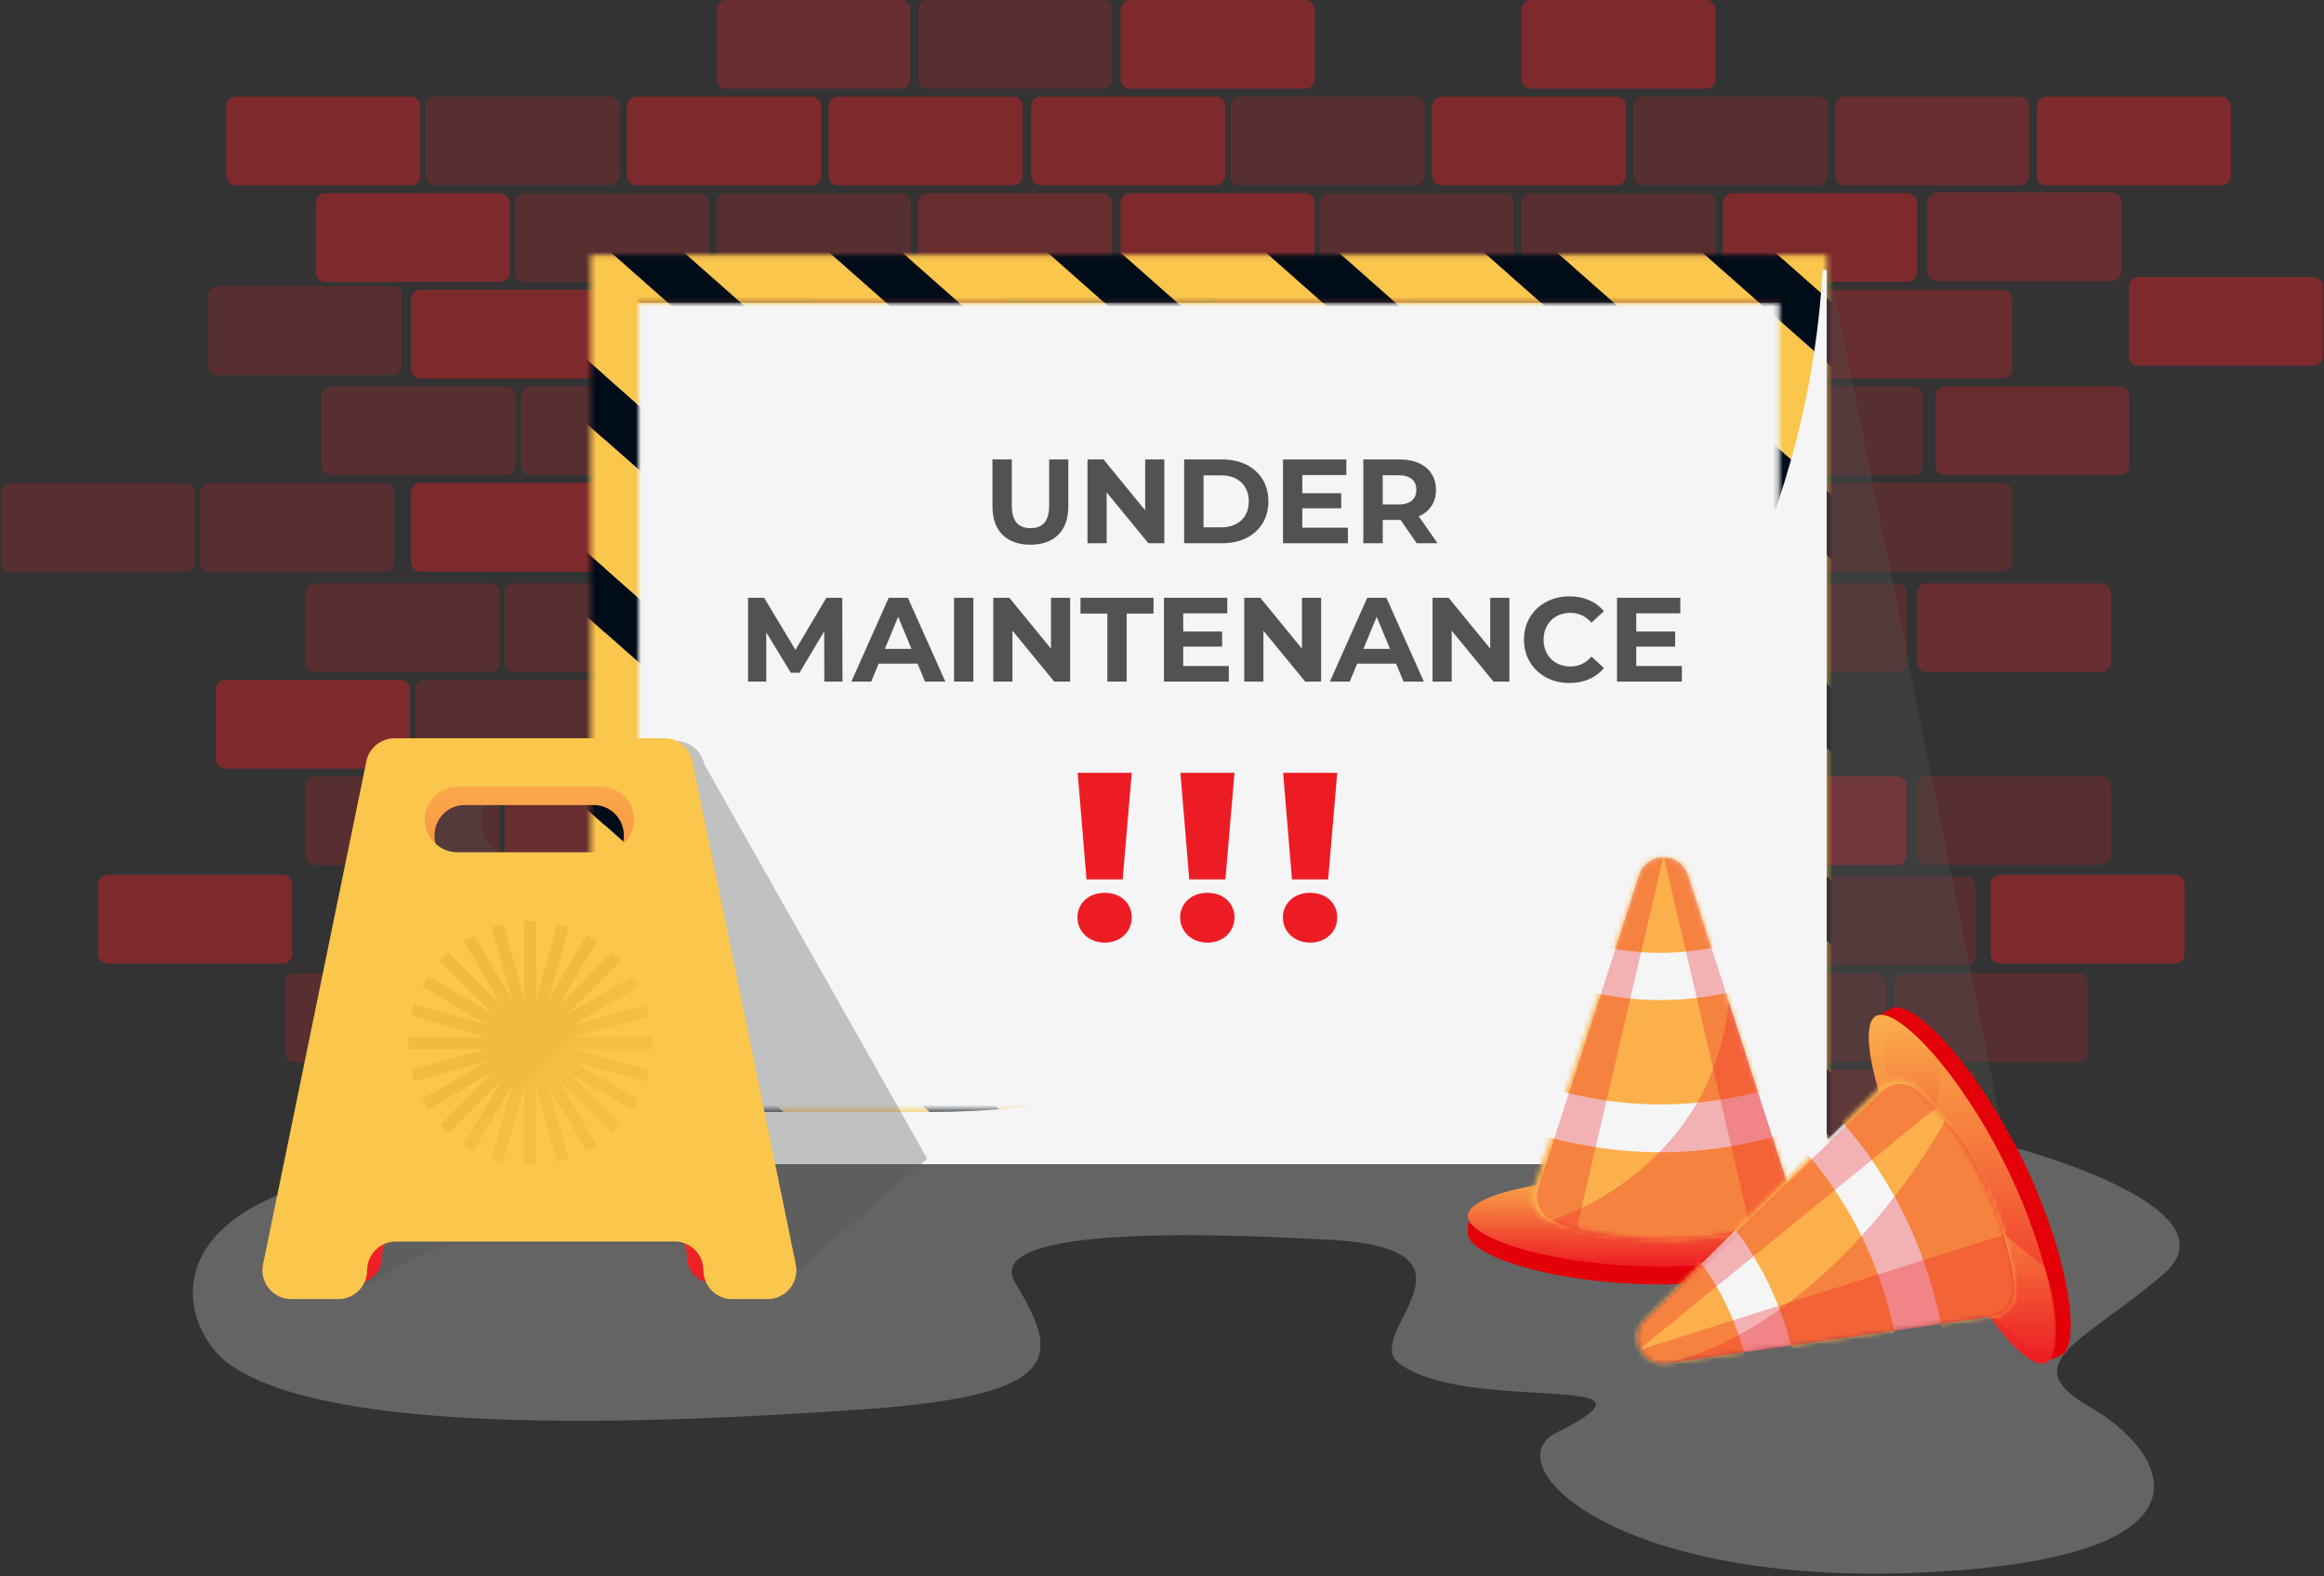 <svg width="466" height="316" viewBox="0 0 466 316" fill="none" xmlns="http://www.w3.org/2000/svg">
<rect x="0" y="0" width="466" height="316" fill="#333333" stroke="none"/>
<g opacity="0.4">
<path opacity="0.5" d="M37.165 96.871H2.175C1.092 96.871 0.215 97.749 0.215 98.831V112.711C0.215 113.794 1.092 114.671 2.175 114.671H37.165C38.247 114.671 39.125 113.794 39.125 112.711V98.831C39.125 97.749 38.247 96.871 37.165 96.871Z" fill="#ED1C24"/>
<path d="M82.325 19.359H47.335C46.252 19.359 45.375 20.237 45.375 21.319V35.199C45.375 36.282 46.252 37.159 47.335 37.159H82.325C83.407 37.159 84.285 36.282 84.285 35.199V21.319C84.285 20.237 83.407 19.359 82.325 19.359Z" fill="#ED1C24"/>
<path opacity="0.5" d="M122.265 19.359H87.275C86.192 19.359 85.315 20.237 85.315 21.319V35.199C85.315 36.282 86.192 37.159 87.275 37.159H122.265C123.347 37.159 124.225 36.282 124.225 35.199V21.319C124.225 20.237 123.347 19.359 122.265 19.359Z" fill="#ED1C24"/>
<path d="M162.695 19.359H127.705C126.623 19.359 125.745 20.237 125.745 21.319V35.199C125.745 36.282 126.623 37.159 127.705 37.159H162.695C163.777 37.159 164.655 36.282 164.655 35.199V21.319C164.655 20.237 163.777 19.359 162.695 19.359Z" fill="#ED1C24"/>
<path d="M203.115 19.359H168.125C167.043 19.359 166.165 20.237 166.165 21.319V35.199C166.165 36.282 167.043 37.159 168.125 37.159H203.115C204.197 37.159 205.075 36.282 205.075 35.199V21.319C205.075 20.237 204.197 19.359 203.115 19.359Z" fill="#ED1C24"/>
<path opacity="0.7" d="M180.625 0H145.635C144.553 0 143.675 0.878 143.675 1.96V15.84C143.675 16.922 144.553 17.8 145.635 17.8H180.625C181.707 17.8 182.585 16.922 182.585 15.84V1.96C182.585 0.878 181.707 0 180.625 0Z" fill="#ED1C24"/>
<path opacity="0.5" d="M221.045 0H186.055C184.973 0 184.095 0.878 184.095 1.96V15.84C184.095 16.922 184.973 17.8 186.055 17.8H221.045C222.127 17.8 223.005 16.922 223.005 15.84V1.96C223.005 0.878 222.127 0 221.045 0Z" fill="#ED1C24"/>
<path d="M100.255 38.719H65.265C64.183 38.719 63.305 39.596 63.305 40.679V54.559C63.305 55.641 64.183 56.519 65.265 56.519H100.255C101.337 56.519 102.215 55.641 102.215 54.559V40.679C102.215 39.596 101.337 38.719 100.255 38.719Z" fill="#ED1C24"/>
<path opacity="0.5" d="M140.205 38.719H105.215C104.133 38.719 103.255 39.596 103.255 40.679V54.559C103.255 55.641 104.133 56.519 105.215 56.519H140.205C141.287 56.519 142.165 55.641 142.165 54.559V40.679C142.165 39.596 141.287 38.719 140.205 38.719Z" fill="#ED1C24"/>
<path opacity="0.5" d="M180.625 38.719H145.635C144.553 38.719 143.675 39.596 143.675 40.679V54.559C143.675 55.641 144.553 56.519 145.635 56.519H180.625C181.707 56.519 182.585 55.641 182.585 54.559V40.679C182.585 39.596 181.707 38.719 180.625 38.719Z" fill="#ED1C24"/>
<path opacity="0.7" d="M221.045 38.719H186.055C184.973 38.719 184.095 39.596 184.095 40.679V54.559C184.095 55.641 184.973 56.519 186.055 56.519H221.045C222.127 56.519 223.005 55.641 223.005 54.559V40.679C223.005 39.596 222.127 38.719 221.045 38.719Z" fill="#ED1C24"/>
<path d="M243.715 19.359H208.725C207.642 19.359 206.765 20.237 206.765 21.319V35.199C206.765 36.282 207.642 37.159 208.725 37.159H243.715C244.797 37.159 245.675 36.282 245.675 35.199V21.319C245.675 20.237 244.797 19.359 243.715 19.359Z" fill="#ED1C24"/>
<path opacity="0.5" d="M283.665 19.359H248.675C247.593 19.359 246.715 20.237 246.715 21.319V35.199C246.715 36.282 247.593 37.159 248.675 37.159H283.665C284.747 37.159 285.625 36.282 285.625 35.199V21.319C285.625 20.237 284.747 19.359 283.665 19.359Z" fill="#ED1C24"/>
<path d="M324.095 19.359H289.105C288.023 19.359 287.145 20.237 287.145 21.319V35.199C287.145 36.282 288.023 37.159 289.105 37.159H324.095C325.177 37.159 326.055 36.282 326.055 35.199V21.319C326.055 20.237 325.177 19.359 324.095 19.359Z" fill="#ED1C24"/>
<path opacity="0.5" d="M364.515 19.359H329.525C328.443 19.359 327.565 20.237 327.565 21.319V35.199C327.565 36.282 328.443 37.159 329.525 37.159H364.515C365.597 37.159 366.475 36.282 366.475 35.199V21.319C366.475 20.237 365.597 19.359 364.515 19.359Z" fill="#ED1C24"/>
<path d="M261.655 0H226.665C225.582 0 224.705 0.878 224.705 1.96V15.84C224.705 16.922 225.582 17.8 226.665 17.8H261.655C262.737 17.8 263.615 16.922 263.615 15.84V1.96C263.615 0.878 262.737 0 261.655 0Z" fill="#ED1C24"/>
<path d="M342.025 0H307.035C305.953 0 305.075 0.878 305.075 1.96V15.84C305.075 16.922 305.953 17.8 307.035 17.8H342.025C343.107 17.8 343.985 16.922 343.985 15.84V1.96C343.985 0.878 343.107 0 342.025 0Z" fill="#ED1C24"/>
<path d="M261.655 38.719H226.665C225.582 38.719 224.705 39.596 224.705 40.679V54.559C224.705 55.641 225.582 56.519 226.665 56.519H261.655C262.737 56.519 263.615 55.641 263.615 54.559V40.679C263.615 39.596 262.737 38.719 261.655 38.719Z" fill="#ED1C24"/>
<path opacity="0.5" d="M301.595 38.719H266.605C265.523 38.719 264.645 39.596 264.645 40.679V54.559C264.645 55.641 265.523 56.519 266.605 56.519H301.595C302.677 56.519 303.555 55.641 303.555 54.559V40.679C303.555 39.596 302.677 38.719 301.595 38.719Z" fill="#ED1C24"/>
<path opacity="0.5" d="M342.025 38.719H307.035C305.953 38.719 305.075 39.596 305.075 40.679V54.559C305.075 55.641 305.953 56.519 307.035 56.519H342.025C343.107 56.519 343.985 55.641 343.985 54.559V40.679C343.985 39.596 343.107 38.719 342.025 38.719Z" fill="#ED1C24"/>
<path d="M382.445 38.719H347.455C346.373 38.719 345.495 39.596 345.495 40.679V54.559C345.495 55.641 346.373 56.519 347.455 56.519H382.445C383.527 56.519 384.405 55.641 384.405 54.559V40.679C384.405 39.596 383.527 38.719 382.445 38.719Z" fill="#ED1C24"/>
<path opacity="0.5" d="M101.435 77.449H66.445C65.362 77.449 64.485 78.327 64.485 79.409V93.289C64.485 94.372 65.362 95.249 66.445 95.249H101.435C102.517 95.249 103.395 94.372 103.395 93.289V79.409C103.395 78.327 102.517 77.449 101.435 77.449Z" fill="#ED1C24"/>
<path opacity="0.5" d="M141.385 77.449H106.395C105.313 77.449 104.435 78.327 104.435 79.409V93.289C104.435 94.372 105.313 95.249 106.395 95.249H141.385C142.467 95.249 143.345 94.372 143.345 93.289V79.409C143.345 78.327 142.467 77.449 141.385 77.449Z" fill="#ED1C24"/>
<path opacity="0.7" d="M181.805 77.449H146.815C145.733 77.449 144.855 78.327 144.855 79.409V93.289C144.855 94.372 145.733 95.249 146.815 95.249H181.805C182.887 95.249 183.765 94.372 183.765 93.289V79.409C183.765 78.327 182.887 77.449 181.805 77.449Z" fill="#ED1C24"/>
<path opacity="0.5" d="M222.225 77.449H187.235C186.153 77.449 185.275 78.327 185.275 79.409V93.289C185.275 94.372 186.153 95.249 187.235 95.249H222.225C223.307 95.249 224.185 94.372 224.185 93.289V79.409C224.185 78.327 223.307 77.449 222.225 77.449Z" fill="#ED1C24"/>
<path d="M119.365 58.09H84.375C83.293 58.09 82.415 58.967 82.415 60.05V73.93C82.415 75.012 83.293 75.89 84.375 75.89H119.365C120.447 75.89 121.325 75.012 121.325 73.93V60.05C121.325 58.967 120.447 58.09 119.365 58.09Z" fill="#ED1C24"/>
<path opacity="0.5" d="M159.315 58.09H124.325C123.243 58.09 122.365 58.967 122.365 60.05V73.93C122.365 75.012 123.243 75.89 124.325 75.89H159.315C160.397 75.89 161.275 75.012 161.275 73.93V60.05C161.275 58.967 160.397 58.09 159.315 58.09Z" fill="#ED1C24"/>
<path d="M199.735 58.09H164.745C163.663 58.09 162.785 58.967 162.785 60.05V73.93C162.785 75.012 163.663 75.89 164.745 75.89H199.735C200.818 75.89 201.695 75.012 201.695 73.93V60.05C201.695 58.967 200.818 58.09 199.735 58.09Z" fill="#ED1C24"/>
<path opacity="0.5" d="M240.155 58.09H205.165C204.082 58.09 203.205 58.967 203.205 60.05V73.93C203.205 75.012 204.082 75.89 205.165 75.89H240.155C241.237 75.89 242.115 75.012 242.115 73.93V60.05C242.115 58.967 241.237 58.09 240.155 58.09Z" fill="#ED1C24"/>
<path d="M119.365 96.809H84.375C83.293 96.809 82.415 97.686 82.415 98.769V112.649C82.415 113.731 83.293 114.609 84.375 114.609H119.365C120.447 114.609 121.325 113.731 121.325 112.649V98.769C121.325 97.686 120.447 96.809 119.365 96.809Z" fill="#ED1C24"/>
<path opacity="0.7" d="M159.315 96.809H124.325C123.243 96.809 122.365 97.686 122.365 98.769V112.649C122.365 113.731 123.243 114.609 124.325 114.609H159.315C160.397 114.609 161.275 113.731 161.275 112.649V98.769C161.275 97.686 160.397 96.809 159.315 96.809Z" fill="#ED1C24"/>
<path d="M199.735 96.809H164.745C163.663 96.809 162.785 97.686 162.785 98.769V112.649C162.785 113.731 163.663 114.609 164.745 114.609H199.735C200.818 114.609 201.695 113.731 201.695 112.649V98.769C201.695 97.686 200.818 96.809 199.735 96.809Z" fill="#ED1C24"/>
<path opacity="0.7" d="M240.155 96.809H205.165C204.082 96.809 203.205 97.686 203.205 98.769V112.649C203.205 113.731 204.082 114.609 205.165 114.609H240.155C241.237 114.609 242.115 113.731 242.115 112.649V98.769C242.115 97.686 241.237 96.809 240.155 96.809Z" fill="#ED1C24"/>
<path d="M262.835 77.449H227.845C226.763 77.449 225.885 78.327 225.885 79.409V93.289C225.885 94.372 226.763 95.249 227.845 95.249H262.835C263.917 95.249 264.795 94.372 264.795 93.289V79.409C264.795 78.327 263.917 77.449 262.835 77.449Z" fill="#ED1C24"/>
<path opacity="0.7" d="M302.785 77.449H267.795C266.713 77.449 265.835 78.327 265.835 79.409V93.289C265.835 94.372 266.713 95.249 267.795 95.249H302.785C303.867 95.249 304.745 94.372 304.745 93.289V79.409C304.745 78.327 303.867 77.449 302.785 77.449Z" fill="#ED1C24"/>
<path opacity="0.5" d="M343.205 77.449H308.215C307.133 77.449 306.255 78.327 306.255 79.409V93.289C306.255 94.372 307.133 95.249 308.215 95.249H343.205C344.287 95.249 345.165 94.372 345.165 93.289V79.409C345.165 78.327 344.287 77.449 343.205 77.449Z" fill="#ED1C24"/>
<path opacity="0.5" d="M383.625 77.449H348.635C347.553 77.449 346.675 78.327 346.675 79.409V93.289C346.675 94.372 347.553 95.249 348.635 95.249H383.625C384.707 95.249 385.585 94.372 385.585 93.289V79.409C385.585 78.327 384.707 77.449 383.625 77.449Z" fill="#ED1C24"/>
<path d="M280.765 58.09H245.775C244.693 58.09 243.815 58.967 243.815 60.05V73.93C243.815 75.012 244.693 75.89 245.775 75.89H280.765C281.847 75.89 282.725 75.012 282.725 73.93V60.05C282.725 58.967 281.847 58.09 280.765 58.09Z" fill="#ED1C24"/>
<path opacity="0.5" d="M320.715 58.09H285.725C284.643 58.09 283.765 58.967 283.765 60.05V73.93C283.765 75.012 284.643 75.89 285.725 75.89H320.715C321.797 75.89 322.675 75.012 322.675 73.93V60.05C322.675 58.967 321.797 58.09 320.715 58.09Z" fill="#ED1C24"/>
<path d="M361.135 58.09H326.145C325.063 58.09 324.185 58.967 324.185 60.05V73.93C324.185 75.012 325.063 75.89 326.145 75.89H361.135C362.217 75.89 363.095 75.012 363.095 73.93V60.05C363.095 58.967 362.217 58.09 361.135 58.09Z" fill="#ED1C24"/>
<path opacity="0.7" d="M401.555 58.09H366.565C365.483 58.09 364.605 58.967 364.605 60.05V73.93C364.605 75.012 365.483 75.89 366.565 75.89H401.555C402.637 75.89 403.515 75.012 403.515 73.93V60.05C403.515 58.967 402.637 58.09 401.555 58.09Z" fill="#ED1C24"/>
<path d="M280.765 96.809H245.775C244.693 96.809 243.815 97.686 243.815 98.769V112.649C243.815 113.731 244.693 114.609 245.775 114.609H280.765C281.847 114.609 282.725 113.731 282.725 112.649V98.769C282.725 97.686 281.847 96.809 280.765 96.809Z" fill="#ED1C24"/>
<path opacity="0.5" d="M320.715 96.809H285.725C284.643 96.809 283.765 97.686 283.765 98.769V112.649C283.765 113.731 284.643 114.609 285.725 114.609H320.715C321.797 114.609 322.675 113.731 322.675 112.649V98.769C322.675 97.686 321.797 96.809 320.715 96.809Z" fill="#ED1C24"/>
<path d="M361.135 96.809H326.145C325.063 96.809 324.185 97.686 324.185 98.769V112.649C324.185 113.731 325.063 114.609 326.145 114.609H361.135C362.217 114.609 363.095 113.731 363.095 112.649V98.769C363.095 97.686 362.217 96.809 361.135 96.809Z" fill="#ED1C24"/>
<path opacity="0.5" d="M401.555 96.809H366.565C365.483 96.809 364.605 97.686 364.605 98.769V112.649C364.605 113.731 365.483 114.609 366.565 114.609H401.555C402.637 114.609 403.515 113.731 403.515 112.649V98.769C403.515 97.686 402.637 96.809 401.555 96.809Z" fill="#ED1C24"/>
<path d="M80.255 136.289H45.265C44.182 136.289 43.305 137.167 43.305 138.249V152.129C43.305 153.212 44.182 154.089 45.265 154.089H80.255C81.338 154.089 82.215 153.212 82.215 152.129V138.249C82.215 137.167 81.338 136.289 80.255 136.289Z" fill="#ED1C24"/>
<path opacity="0.5" d="M120.205 136.289H85.215C84.132 136.289 83.255 137.167 83.255 138.249V152.129C83.255 153.212 84.132 154.089 85.215 154.089H120.205C121.287 154.089 122.165 153.212 122.165 152.129V138.249C122.165 137.167 121.287 136.289 120.205 136.289Z" fill="#ED1C24"/>
<path d="M160.625 136.289H125.635C124.553 136.289 123.675 137.167 123.675 138.249V152.129C123.675 153.212 124.553 154.089 125.635 154.089H160.625C161.707 154.089 162.585 153.212 162.585 152.129V138.249C162.585 137.167 161.707 136.289 160.625 136.289Z" fill="#ED1C24"/>
<path d="M201.045 136.289H166.055C164.972 136.289 164.095 137.167 164.095 138.249V152.129C164.095 153.212 164.972 154.089 166.055 154.089H201.045C202.127 154.089 203.005 153.212 203.005 152.129V138.249C203.005 137.167 202.127 136.289 201.045 136.289Z" fill="#ED1C24"/>
<path opacity="0.5" d="M98.185 116.93H63.195C62.112 116.93 61.235 117.807 61.235 118.89V132.77C61.235 133.852 62.112 134.73 63.195 134.73H98.185C99.267 134.73 100.145 133.852 100.145 132.77V118.89C100.145 117.807 99.267 116.93 98.185 116.93Z" fill="#ED1C24"/>
<path opacity="0.5" d="M138.135 116.93H103.145C102.063 116.93 101.185 117.807 101.185 118.89V132.77C101.185 133.852 102.063 134.73 103.145 134.73H138.135C139.217 134.73 140.095 133.852 140.095 132.77V118.89C140.095 117.807 139.217 116.93 138.135 116.93Z" fill="#ED1C24"/>
<path opacity="0.5" d="M78.625 57.391H43.635C42.553 57.391 41.675 58.268 41.675 59.351V73.231C41.675 74.313 42.553 75.191 43.635 75.191H78.625C79.707 75.191 80.585 74.313 80.585 73.231V59.351C80.585 58.268 79.707 57.391 78.625 57.391Z" fill="#ED1C24"/>
<path opacity="0.5" d="M77.115 96.871H42.125C41.042 96.871 40.165 97.749 40.165 98.831V112.711C40.165 113.794 41.042 114.671 42.125 114.671H77.115C78.198 114.671 79.075 113.794 79.075 112.711V98.831C79.075 97.749 78.198 96.871 77.115 96.871Z" fill="#ED1C24"/>
<path opacity="0.5" d="M178.555 116.93H143.565C142.483 116.93 141.605 117.807 141.605 118.89V132.77C141.605 133.852 142.483 134.73 143.565 134.73H178.555C179.637 134.73 180.515 133.852 180.515 132.77V118.89C180.515 117.807 179.637 116.93 178.555 116.93Z" fill="#ED1C24"/>
<path opacity="0.5" d="M218.985 116.93H183.995C182.913 116.93 182.035 117.807 182.035 118.89V132.77C182.035 133.852 182.913 134.73 183.995 134.73H218.985C220.067 134.73 220.945 133.852 220.945 132.77V118.89C220.945 117.807 220.067 116.93 218.985 116.93Z" fill="#ED1C24"/>
<path opacity="0.5" d="M98.185 155.648H63.195C62.112 155.648 61.235 156.526 61.235 157.608V171.488C61.235 172.571 62.112 173.448 63.195 173.448H98.185C99.267 173.448 100.145 172.571 100.145 171.488V157.608C100.145 156.526 99.267 155.648 98.185 155.648Z" fill="#ED1C24"/>
<path opacity="0.7" d="M138.135 155.648H103.145C102.063 155.648 101.185 156.526 101.185 157.608V171.488C101.185 172.571 102.063 173.448 103.145 173.448H138.135C139.217 173.448 140.095 172.571 140.095 171.488V157.608C140.095 156.526 139.217 155.648 138.135 155.648Z" fill="#ED1C24"/>
<path opacity="0.5" d="M178.555 155.648H143.565C142.483 155.648 141.605 156.526 141.605 157.608V171.488C141.605 172.571 142.483 173.448 143.565 173.448H178.555C179.637 173.448 180.515 172.571 180.515 171.488V157.608C180.515 156.526 179.637 155.648 178.555 155.648Z" fill="#ED1C24"/>
<path opacity="0.5" d="M218.985 155.648H183.995C182.913 155.648 182.035 156.526 182.035 157.608V171.488C182.035 172.571 182.913 173.448 183.995 173.448H218.985C220.067 173.448 220.945 172.571 220.945 171.488V157.608C220.945 156.526 220.067 155.648 218.985 155.648Z" fill="#ED1C24"/>
<path d="M241.655 136.289H206.665C205.582 136.289 204.705 137.167 204.705 138.249V152.129C204.705 153.212 205.582 154.089 206.665 154.089H241.655C242.737 154.089 243.615 153.212 243.615 152.129V138.249C243.615 137.167 242.737 136.289 241.655 136.289Z" fill="#ED1C24"/>
<path opacity="0.5" d="M281.605 136.289H246.615C245.533 136.289 244.655 137.167 244.655 138.249V152.129C244.655 153.212 245.533 154.089 246.615 154.089H281.605C282.687 154.089 283.565 153.212 283.565 152.129V138.249C283.565 137.167 282.687 136.289 281.605 136.289Z" fill="#ED1C24"/>
<path d="M322.025 136.289H287.035C285.953 136.289 285.075 137.167 285.075 138.249V152.129C285.075 153.212 285.953 154.089 287.035 154.089H322.025C323.107 154.089 323.985 153.212 323.985 152.129V138.249C323.985 137.167 323.107 136.289 322.025 136.289Z" fill="#ED1C24"/>
<path opacity="0.5" d="M362.445 136.289H327.455C326.373 136.289 325.495 137.167 325.495 138.249V152.129C325.495 153.212 326.373 154.089 327.455 154.089H362.445C363.527 154.089 364.405 153.212 364.405 152.129V138.249C364.405 137.167 363.527 136.289 362.445 136.289Z" fill="#ED1C24"/>
<path d="M259.585 116.93H224.595C223.513 116.93 222.635 117.807 222.635 118.89V132.77C222.635 133.852 223.513 134.73 224.595 134.73H259.585C260.667 134.73 261.545 133.852 261.545 132.77V118.89C261.545 117.807 260.667 116.93 259.585 116.93Z" fill="#ED1C24"/>
<path opacity="0.7" d="M299.535 116.93H264.545C263.463 116.93 262.585 117.807 262.585 118.89V132.77C262.585 133.852 263.463 134.73 264.545 134.73H299.535C300.617 134.73 301.495 133.852 301.495 132.77V118.89C301.495 117.807 300.617 116.93 299.535 116.93Z" fill="#ED1C24"/>
<path d="M339.955 116.93H304.965C303.883 116.93 303.005 117.807 303.005 118.89V132.77C303.005 133.852 303.883 134.73 304.965 134.73H339.955C341.037 134.73 341.915 133.852 341.915 132.77V118.89C341.915 117.807 341.037 116.93 339.955 116.93Z" fill="#ED1C24"/>
<path opacity="0.5" d="M380.385 116.93H345.395C344.313 116.93 343.435 117.807 343.435 118.89V132.77C343.435 133.852 344.313 134.73 345.395 134.73H380.385C381.467 134.73 382.345 133.852 382.345 132.77V118.89C382.345 117.807 381.467 116.93 380.385 116.93Z" fill="#ED1C24"/>
<path opacity="0.7" d="M421.355 116.93H386.365C385.283 116.93 384.405 117.807 384.405 118.89V132.77C384.405 133.852 385.283 134.73 386.365 134.73H421.355C422.437 134.73 423.315 133.852 423.315 132.77V118.89C423.315 117.807 422.437 116.93 421.355 116.93Z" fill="#ED1C24"/>
<path d="M436.085 175.371H401.095C400.013 175.371 399.135 176.249 399.135 177.331V191.211C399.135 192.294 400.013 193.171 401.095 193.171H436.085C437.167 193.171 438.045 192.294 438.045 191.211V177.331C438.045 176.249 437.167 175.371 436.085 175.371Z" fill="#ED1C24"/>
<path opacity="0.5" d="M416.705 195.129H381.715C380.633 195.129 379.755 196.006 379.755 197.089V210.969C379.755 212.051 380.633 212.929 381.715 212.929H416.705C417.787 212.929 418.665 212.051 418.665 210.969V197.089C418.665 196.006 417.787 195.129 416.705 195.129Z" fill="#ED1C24"/>
<path opacity="0.5" d="M421.355 155.602H386.365C385.283 155.602 384.405 156.479 384.405 157.562V171.442C384.405 172.524 385.283 173.402 386.365 173.402H421.355C422.437 173.402 423.315 172.524 423.315 171.442V157.562C423.315 156.479 422.437 155.602 421.355 155.602Z" fill="#ED1C24"/>
<path opacity="0.7" d="M404.935 19.359H369.945C368.863 19.359 367.985 20.237 367.985 21.319V35.199C367.985 36.282 368.863 37.159 369.945 37.159H404.935C406.017 37.159 406.895 36.282 406.895 35.199V21.319C406.895 20.237 406.017 19.359 404.935 19.359Z" fill="#ED1C24"/>
<path d="M445.355 19.359H410.365C409.283 19.359 408.405 20.237 408.405 21.319V35.199C408.405 36.282 409.283 37.159 410.365 37.159H445.355C446.437 37.159 447.315 36.282 447.315 35.199V21.319C447.315 20.237 446.437 19.359 445.355 19.359Z" fill="#ED1C24"/>
<path opacity="0.7" d="M423.405 38.578H388.415C387.333 38.578 386.455 39.456 386.455 40.538V54.418C386.455 55.501 387.333 56.378 388.415 56.378H423.405C424.487 56.378 425.365 55.501 425.365 54.418V40.538C425.365 39.456 424.487 38.578 423.405 38.578Z" fill="#ED1C24"/>
<path d="M463.825 55.539H428.835C427.753 55.539 426.875 56.417 426.875 57.499V71.379C426.875 72.462 427.753 73.339 428.835 73.339H463.825C464.907 73.339 465.785 72.462 465.785 71.379V57.499C465.785 56.417 464.907 55.539 463.825 55.539Z" fill="#ED1C24"/>
<path d="M56.625 175.371H21.635C20.552 175.371 19.675 176.249 19.675 177.331V191.211C19.675 192.294 20.552 193.171 21.635 193.171H56.625C57.708 193.171 58.585 192.294 58.585 191.211V177.331C58.585 176.249 57.708 175.371 56.625 175.371Z" fill="#ED1C24"/>
<path opacity="0.7" d="M425.025 77.449H390.035C388.953 77.449 388.075 78.327 388.075 79.409V93.289C388.075 94.372 388.953 95.249 390.035 95.249H425.025C426.107 95.249 426.985 94.372 426.985 93.289V79.409C426.985 78.327 426.107 77.449 425.025 77.449Z" fill="#ED1C24"/>
<path d="M259.585 155.648H224.595C223.513 155.648 222.635 156.526 222.635 157.608V171.488C222.635 172.571 223.513 173.448 224.595 173.448H259.585C260.667 173.448 261.545 172.571 261.545 171.488V157.608C261.545 156.526 260.667 155.648 259.585 155.648Z" fill="#ED1C24"/>
<path opacity="0.5" d="M299.535 155.648H264.545C263.463 155.648 262.585 156.526 262.585 157.608V171.488C262.585 172.571 263.463 173.448 264.545 173.448H299.535C300.617 173.448 301.495 172.571 301.495 171.488V157.608C301.495 156.526 300.617 155.648 299.535 155.648Z" fill="#ED1C24"/>
<path opacity="0.5" d="M339.955 155.648H304.965C303.883 155.648 303.005 156.526 303.005 157.608V171.488C303.005 172.571 303.883 173.448 304.965 173.448H339.955C341.037 173.448 341.915 172.571 341.915 171.488V157.608C341.915 156.526 341.037 155.648 339.955 155.648Z" fill="#ED1C24"/>
<path d="M380.385 155.648H345.395C344.313 155.648 343.435 156.526 343.435 157.608V171.488C343.435 172.571 344.313 173.448 345.395 173.448H380.385C381.467 173.448 382.345 172.571 382.345 171.488V157.608C382.345 156.526 381.467 155.648 380.385 155.648Z" fill="#ED1C24"/>
<path opacity="0.5" d="M94.085 195.129H59.095C58.013 195.129 57.135 196.006 57.135 197.089V210.969C57.135 212.051 58.013 212.929 59.095 212.929H94.085C95.168 212.929 96.045 212.051 96.045 210.969V197.089C96.045 196.006 95.168 195.129 94.085 195.129Z" fill="#ED1C24"/>
<path opacity="0.5" d="M134.035 195.129H99.045C97.963 195.129 97.085 196.006 97.085 197.089V210.969C97.085 212.051 97.963 212.929 99.045 212.929H134.035C135.117 212.929 135.995 212.051 135.995 210.969V197.089C135.995 196.006 135.117 195.129 134.035 195.129Z" fill="#ED1C24"/>
<path opacity="0.7" d="M174.455 195.129H139.465C138.383 195.129 137.505 196.006 137.505 197.089V210.969C137.505 212.051 138.383 212.929 139.465 212.929H174.455C175.537 212.929 176.415 212.051 176.415 210.969V197.089C176.415 196.006 175.537 195.129 174.455 195.129Z" fill="#ED1C24"/>
<path opacity="0.5" d="M214.885 195.129H179.895C178.813 195.129 177.935 196.006 177.935 197.089V210.969C177.935 212.051 178.813 212.929 179.895 212.929H214.885C215.967 212.929 216.845 212.051 216.845 210.969V197.089C216.845 196.006 215.967 195.129 214.885 195.129Z" fill="#ED1C24"/>
<path d="M112.025 175.77H77.035C75.953 175.77 75.075 176.647 75.075 177.73V191.61C75.075 192.692 75.953 193.57 77.035 193.57H112.025C113.107 193.57 113.985 192.692 113.985 191.61V177.73C113.985 176.647 113.107 175.77 112.025 175.77Z" fill="#ED1C24"/>
<path opacity="0.7" d="M151.965 175.77H116.975C115.893 175.77 115.015 176.647 115.015 177.73V191.61C115.015 192.692 115.893 193.57 116.975 193.57H151.965C153.047 193.57 153.925 192.692 153.925 191.61V177.73C153.925 176.647 153.047 175.77 151.965 175.77Z" fill="#ED1C24"/>
<path d="M192.395 175.77H157.405C156.322 175.77 155.445 176.647 155.445 177.73V191.61C155.445 192.692 156.322 193.57 157.405 193.57H192.395C193.477 193.57 194.355 192.692 194.355 191.61V177.73C194.355 176.647 193.477 175.77 192.395 175.77Z" fill="#ED1C24"/>
<path opacity="0.5" d="M232.815 175.77H197.825C196.743 175.77 195.865 176.647 195.865 177.73V191.61C195.865 192.692 196.743 193.57 197.825 193.57H232.815C233.897 193.57 234.775 192.692 234.775 191.61V177.73C234.775 176.647 233.897 175.77 232.815 175.77Z" fill="#ED1C24"/>
<path d="M112.025 214.5H77.035C75.953 214.5 75.075 215.378 75.075 216.46V230.34C75.075 231.422 75.953 232.3 77.035 232.3H112.025C113.107 232.3 113.985 231.422 113.985 230.34V216.46C113.985 215.378 113.107 214.5 112.025 214.5Z" fill="#ED1C24"/>
<path opacity="0.5" d="M151.965 214.5H116.975C115.893 214.5 115.015 215.378 115.015 216.46V230.34C115.015 231.422 115.893 232.3 116.975 232.3H151.965C153.047 232.3 153.925 231.422 153.925 230.34V216.46C153.925 215.378 153.047 214.5 151.965 214.5Z" fill="#ED1C24"/>
<path d="M192.395 214.5H157.405C156.322 214.5 155.445 215.378 155.445 216.46V230.34C155.445 231.422 156.322 232.3 157.405 232.3H192.395C193.477 232.3 194.355 231.422 194.355 230.34V216.46C194.355 215.378 193.477 214.5 192.395 214.5Z" fill="#ED1C24"/>
<path opacity="0.5" d="M232.815 214.5H197.825C196.743 214.5 195.865 215.378 195.865 216.46V230.34C195.865 231.422 196.743 232.3 197.825 232.3H232.815C233.897 232.3 234.775 231.422 234.775 230.34V216.46C234.775 215.378 233.897 214.5 232.815 214.5Z" fill="#ED1C24"/>
<path d="M255.485 195.129H220.495C219.413 195.129 218.535 196.006 218.535 197.089V210.969C218.535 212.051 219.413 212.929 220.495 212.929H255.485C256.567 212.929 257.445 212.051 257.445 210.969V197.089C257.445 196.006 256.567 195.129 255.485 195.129Z" fill="#ED1C24"/>
<path opacity="0.7" d="M295.435 195.129H260.445C259.363 195.129 258.485 196.006 258.485 197.089V210.969C258.485 212.051 259.363 212.929 260.445 212.929H295.435C296.517 212.929 297.395 212.051 297.395 210.969V197.089C297.395 196.006 296.517 195.129 295.435 195.129Z" fill="#ED1C24"/>
<path opacity="0.5" d="M335.855 195.129H300.865C299.783 195.129 298.905 196.006 298.905 197.089V210.969C298.905 212.051 299.783 212.929 300.865 212.929H335.855C336.937 212.929 337.815 212.051 337.815 210.969V197.089C337.815 196.006 336.937 195.129 335.855 195.129Z" fill="#ED1C24"/>
<path opacity="0.5" d="M376.285 195.129H341.295C340.213 195.129 339.335 196.006 339.335 197.089V210.969C339.335 212.051 340.213 212.929 341.295 212.929H376.285C377.367 212.929 378.245 212.051 378.245 210.969V197.089C378.245 196.006 377.367 195.129 376.285 195.129Z" fill="#ED1C24"/>
<path d="M273.425 175.77H238.435C237.353 175.77 236.475 176.647 236.475 177.73V191.61C236.475 192.692 237.353 193.57 238.435 193.57H273.425C274.507 193.57 275.385 192.692 275.385 191.61V177.73C275.385 176.647 274.507 175.77 273.425 175.77Z" fill="#ED1C24"/>
<path opacity="0.5" d="M313.365 175.77H278.375C277.293 175.77 276.415 176.647 276.415 177.73V191.61C276.415 192.692 277.293 193.57 278.375 193.57H313.365C314.447 193.57 315.325 192.692 315.325 191.61V177.73C315.325 176.647 314.447 175.77 313.365 175.77Z" fill="#ED1C24"/>
<path d="M353.795 175.77H318.805C317.723 175.77 316.845 176.647 316.845 177.73V191.61C316.845 192.692 317.723 193.57 318.805 193.57H353.795C354.877 193.57 355.755 192.692 355.755 191.61V177.73C355.755 176.647 354.877 175.77 353.795 175.77Z" fill="#ED1C24"/>
<path opacity="0.5" d="M394.215 175.77H359.225C358.143 175.77 357.265 176.647 357.265 177.73V191.61C357.265 192.692 358.143 193.57 359.225 193.57H394.215C395.297 193.57 396.175 192.692 396.175 191.61V177.73C396.175 176.647 395.297 175.77 394.215 175.77Z" fill="#ED1C24"/>
<path d="M273.425 214.5H238.435C237.353 214.5 236.475 215.378 236.475 216.46V230.34C236.475 231.422 237.353 232.3 238.435 232.3H273.425C274.507 232.3 275.385 231.422 275.385 230.34V216.46C275.385 215.378 274.507 214.5 273.425 214.5Z" fill="#ED1C24"/>
<path opacity="0.5" d="M313.365 214.5H278.375C277.293 214.5 276.415 215.378 276.415 216.46V230.34C276.415 231.422 277.293 232.3 278.375 232.3H313.365C314.447 232.3 315.325 231.422 315.325 230.34V216.46C315.325 215.378 314.447 214.5 313.365 214.5Z" fill="#ED1C24"/>
<path d="M353.795 214.5H318.805C317.723 214.5 316.845 215.378 316.845 216.46V230.34C316.845 231.422 317.723 232.3 318.805 232.3H353.795C354.877 232.3 355.755 231.422 355.755 230.34V216.46C355.755 215.378 354.877 214.5 353.795 214.5Z" fill="#ED1C24"/>
<path opacity="0.7" d="M394.215 214.5H359.225C358.143 214.5 357.265 215.378 357.265 216.46V230.34C357.265 231.422 358.143 232.3 359.225 232.3H394.215C395.297 232.3 396.175 231.422 396.175 230.34V216.46C396.175 215.378 395.297 214.5 394.215 214.5Z" fill="#ED1C24"/>
</g>
<g style="mix-blend-mode:multiply" opacity="0.32">
<path d="M333.045 81.929L366.325 51.109L402.455 231.349H255.465L333.045 81.929Z" fill="#505253"/>
</g>
<path opacity="0.32" d="M235.085 230.95L404.615 230.27C404.615 230.27 449.275 242.11 433.795 255.45C418.315 268.79 403.565 273.21 419.055 282.06C434.535 290.91 447.555 312.29 385.755 315.23C323.955 318.18 299.365 293.57 312.095 287.22C337.545 274.53 294.645 283.63 280.615 273.39C272.545 267.5 300.775 250.39 266.535 248.54C248.785 247.58 196.035 244.93 203.595 257.25C212.595 271.92 213.285 279.69 173.565 282.5C117.315 286.48 63.835 286.48 45.795 273.35C34.935 265.44 25.255 232.15 107.215 232.15C163.985 232.15 235.085 230.97 235.085 230.97V230.95Z" fill="#CBCCCD"/>
<path d="M363.705 60.688H121.265V226.918H363.705V60.688Z" fill="#F5F5F5"/>
<mask id="mask0_91_19555" style="mask-type:luminance" maskUnits="userSpaceOnUse" x="118" y="51" width="249" height="182">
<path d="M118.445 51.109V232.129H366.325V51.109H118.445ZM356.745 222.549H128.025V60.689H356.745V222.549Z" fill="white"/>
</mask>
<g mask="url(#mask0_91_19555)">
<path d="M16.593 150.292L3.81 164.766L241.293 374.503L254.075 360.03L16.593 150.292Z" fill="#FAC64C"/>
<path d="M22.991 143.041L16.596 150.281L254.078 360.019L260.473 352.778L22.991 143.041Z" fill="#000C17"/>
<path d="M35.77 128.569L22.987 143.043L260.469 352.78L273.252 338.307L35.77 128.569Z" fill="#FAC64C"/>
<path d="M42.175 121.334L35.78 128.574L273.262 338.312L279.657 331.071L42.175 121.334Z" fill="#000C17"/>
<path d="M54.944 106.862L42.161 121.336L279.643 331.073L292.426 316.6L54.944 106.862Z" fill="#FAC64C"/>
<path d="M61.342 99.607L54.947 106.848L292.429 316.585L298.824 309.345L61.342 99.607Z" fill="#000C17"/>
<path d="M74.128 85.144L61.345 99.617L298.828 309.355L311.61 294.881L74.128 85.144Z" fill="#FAC64C"/>
<path d="M80.526 77.9L74.131 85.141L311.613 294.878L318.008 287.638L80.526 77.9Z" fill="#000C17"/>
<path d="M93.295 63.433L80.512 77.906L317.994 287.644L330.777 273.17L93.295 63.433Z" fill="#FAC64C"/>
<path d="M99.7 56.193L93.305 63.434L330.787 273.171L337.182 265.93L99.7 56.193Z" fill="#000C17"/>
<path d="M112.479 41.726L99.696 56.199L337.178 265.937L349.961 251.463L112.479 41.726Z" fill="#FAC64C"/>
<path d="M118.876 34.478L112.482 41.719L349.964 251.456L356.359 244.216L118.876 34.478Z" fill="#000C17"/>
<path d="M131.663 20.007L118.88 34.48L356.363 244.218L369.145 229.744L131.663 20.007Z" fill="#FAC64C"/>
<path d="M138.051 12.763L131.656 20.004L369.138 229.741L375.533 222.501L138.051 12.763Z" fill="#000C17"/>
<path d="M150.837 -1.7L138.054 12.773L375.537 222.511L388.319 208.037L150.837 -1.7Z" fill="#FAC64C"/>
<path d="M157.235 -8.944L150.84 -1.703L388.322 208.034L394.717 200.794L157.235 -8.944Z" fill="#000C17"/>
<path d="M170.014 -23.423L157.231 -8.949L394.713 200.788L407.496 186.315L170.014 -23.423Z" fill="#FAC64C"/>
<path d="M176.409 -30.662L170.014 -23.422L407.496 186.315L413.891 179.075L176.409 -30.662Z" fill="#000C17"/>
<path d="M189.188 -45.134L176.405 -30.66L413.887 179.077L426.67 164.604L189.188 -45.134Z" fill="#FAC64C"/>
<path d="M195.585 -52.377L189.191 -45.137L426.673 164.601L433.068 157.36L195.585 -52.377Z" fill="#000C17"/>
<path d="M208.372 -66.841L195.589 -52.367L433.072 157.37L445.854 142.897L208.372 -66.841Z" fill="#FAC64C"/>
<path d="M214.77 -74.092L208.375 -66.852L445.857 142.886L452.252 135.645L214.77 -74.092Z" fill="#000C17"/>
<path d="M227.539 -88.563L214.756 -74.09L452.238 135.648L465.021 121.174L227.539 -88.563Z" fill="#FAC64C"/>
<path d="M233.944 -95.799L227.549 -88.559L465.031 121.179L471.426 113.938L233.944 -95.799Z" fill="#000C17"/>
</g>
<path d="M217.865 176.298L216.089 154.938H226.937L225.113 176.298H217.865ZM221.513 188.97C218.297 188.97 216.041 186.714 216.041 183.93C216.041 181.097 218.297 178.986 221.513 178.986C224.729 178.986 226.937 181.097 226.937 183.93C226.937 186.714 224.729 188.97 221.513 188.97Z" fill="#ED1C24"/>
<path d="M238.465 176.298L236.689 154.938H247.537L245.713 176.298H238.465ZM242.113 188.97C238.897 188.97 236.641 186.714 236.641 183.93C236.641 181.097 238.897 178.986 242.113 178.986C245.329 178.986 247.537 181.097 247.537 183.93C247.537 186.714 245.329 188.97 242.113 188.97Z" fill="#ED1C24"/>
<path d="M259.065 176.298L257.289 154.938H268.137L266.313 176.298H259.065ZM262.713 188.97C259.497 188.97 257.241 186.714 257.241 183.93C257.241 181.097 259.497 178.986 262.713 178.986C265.929 178.986 268.137 181.097 268.137 183.93C268.137 186.714 265.929 188.97 262.713 188.97Z" fill="#ED1C24"/>
<path d="M206.608 109.197C201.832 109.197 199 106.461 199 101.517V92.109H202.888V101.373C202.888 104.565 204.28 105.885 206.632 105.885C209.008 105.885 210.376 104.565 210.376 101.373V92.109H214.216V101.517C214.216 106.461 211.384 109.197 206.608 109.197Z" fill="#505253"/>
<path d="M229.626 92.109H233.466V108.909H230.274L221.898 98.709V108.909H218.058V92.109H221.274L229.626 102.309V92.109Z" fill="#505253"/>
<path d="M237.441 108.909V92.109H245.073C250.569 92.109 254.337 95.421 254.337 100.509C254.337 105.597 250.569 108.909 245.073 108.909H237.441ZM241.329 105.717H244.881C248.217 105.717 250.401 103.725 250.401 100.509C250.401 97.293 248.217 95.301 244.881 95.301H241.329V105.717Z" fill="#505253"/>
<path d="M261.133 105.789H270.277V108.909H257.269V92.109H269.965V95.229H261.133V98.877H268.933V101.901H261.133V105.789Z" fill="#505253"/>
<path d="M288.251 108.909H284.075L280.835 104.229H280.643H277.259V108.909H273.371V92.109H280.643C285.131 92.109 287.939 94.437 287.939 98.205C287.939 100.725 286.667 102.573 284.483 103.509L288.251 108.909ZM284.003 98.205C284.003 96.357 282.803 95.277 280.427 95.277H277.259V101.133H280.427C282.803 101.133 284.003 100.029 284.003 98.205Z" fill="#505253"/>
<path d="M168.936 136.639H165.288L165.264 126.559L160.32 134.863H158.568L153.648 126.775V136.639H150V119.839H153.216L159.504 130.279L165.696 119.839H168.888L168.936 136.639Z" fill="#505253"/>
<path d="M185.474 136.639L183.986 133.039H176.186L174.698 136.639H170.714L178.202 119.839H182.042L189.554 136.639H185.474ZM177.434 130.087H182.762L180.098 123.655L177.434 130.087Z" fill="#505253"/>
<path d="M191.297 136.639V119.839H195.185V136.639H191.297Z" fill="#505253"/>
<path d="M210.74 119.839H214.58V136.639H211.388L203.012 126.439V136.639H199.172V119.839H202.388L210.74 130.039V119.839Z" fill="#505253"/>
<path d="M222.035 136.639V123.007H216.659V119.839H231.299V123.007H225.923V136.639H222.035Z" fill="#505253"/>
<path d="M237.255 133.519H246.399V136.639H233.391V119.839H246.087V122.959H237.255V126.607H245.055V129.631H237.255V133.519Z" fill="#505253"/>
<path d="M261.06 119.839H264.9V136.639H261.708L253.332 126.439V136.639H249.492V119.839H252.708L261.06 130.039V119.839Z" fill="#505253"/>
<path d="M281.427 136.639L279.939 133.039H272.139L270.651 136.639H266.667L274.155 119.839H277.995L285.507 136.639H281.427ZM273.387 130.087H278.715L276.051 123.655L273.387 130.087Z" fill="#505253"/>
<path d="M298.818 119.839H302.658V136.639H299.466L291.09 126.439V136.639H287.25V119.839H290.466L298.818 130.039V119.839Z" fill="#505253"/>
<path d="M314.673 136.927C309.465 136.927 305.577 133.303 305.577 128.239C305.577 123.175 309.465 119.551 314.697 119.551C317.601 119.551 320.025 120.607 321.609 122.527L319.113 124.831C317.985 123.535 316.569 122.863 314.889 122.863C311.745 122.863 309.513 125.071 309.513 128.239C309.513 131.407 311.745 133.615 314.889 133.615C316.569 133.615 317.985 132.943 319.113 131.623L321.609 133.927C320.025 135.871 317.601 136.927 314.673 136.927Z" fill="#505253"/>
<path d="M328.098 133.519H337.242V136.639H324.234V119.839H336.93V122.959H328.098V126.607H335.898V129.631H328.098V133.519Z" fill="#505253"/>
<g style="mix-blend-mode:multiply">
<path d="M365.485 54.098C360.065 148.238 282.015 222.918 186.505 222.918H104.805V233.388H366.295V54.098H365.495H365.485Z" fill="#F5F5F5"/>
</g>
<g style="mix-blend-mode:multiply">
<path d="M381.655 234.16C381.275 231.84 375.885 230.6 367.665 230.5L363.005 221.69L358.685 213.51L349.325 195.79L345.045 187.69L338.135 174.62C337.995 174.35 337.835 174.11 337.665 173.89C337.605 173.81 337.525 173.74 337.465 173.66C337.355 173.53 337.235 173.39 337.115 173.27C337.015 173.18 336.905 173.11 336.805 173.02C336.705 172.94 336.595 172.85 336.485 172.77C336.355 172.69 336.225 172.62 336.085 172.55C335.985 172.5 335.895 172.44 335.795 172.39C335.645 172.32 335.485 172.27 335.325 172.22C335.235 172.19 335.155 172.15 335.065 172.13C334.895 172.08 334.725 172.05 334.545 172.02C334.465 172.01 334.385 171.98 334.305 171.97C334.125 171.95 333.945 171.94 333.765 171.94C333.695 171.94 333.615 171.93 333.545 171.93C333.365 171.93 333.185 171.95 333.005 171.97C332.935 171.97 332.865 171.97 332.795 171.99C332.745 171.99 332.685 172.01 332.635 172.02C332.635 172.02 332.555 172.04 332.505 172.05C330.555 172.44 328.805 173.86 328.405 176.15L325.805 191.01L324.215 200.08L320.755 219.87L319.155 228.99L317.455 238.71C309.615 241.45 304.845 244.38 305.235 246.71C305.275 246.95 305.385 247.18 305.525 247.4C305.555 247.46 305.595 247.51 305.635 247.56C305.535 248.33 305.585 249.16 305.795 250.08C306.775 254.29 324.475 256.89 345.575 253.42C366.665 249.95 382.635 241.81 382.185 237.51C382.085 236.56 381.865 235.75 381.545 235.04C381.645 234.72 381.675 234.42 381.635 234.14L381.655 234.16Z" fill="#F5F5F5"/>
</g>
<path d="M371.755 247.348C371.495 251.828 354.425 257.478 333.045 257.478C311.665 257.478 294.625 251.828 294.335 247.348C293.625 236.288 311.665 239.218 333.045 239.218C354.425 239.218 372.425 235.668 371.755 247.348Z" fill="#E30008"/>
<path d="M371.755 243.79C371.755 248.28 354.425 253.92 333.045 253.92C311.665 253.92 294.335 248.28 294.335 243.79C294.335 239.3 311.665 235.66 333.045 235.66C354.425 235.66 371.755 239.3 371.755 243.79Z" fill="url(#paint0_linear_91_19555)"/>
<g opacity="0.4">
<g style="mix-blend-mode:multiply">
<path d="M355.695 238.949L350.775 246.329L360.975 250.379C365.835 248.959 369.325 247.269 370.865 245.619L355.695 238.959V238.949Z" fill="url(#paint1_linear_91_19555)"/>
</g>
<g style="mix-blend-mode:screen" opacity="0.46">
<path d="M315.085 238.89L313.515 237.66L308.185 239.78L294.505 244.56C294.535 244.62 294.555 244.68 294.585 244.74C295.765 247.08 301.155 249.59 309.045 251.4L316.385 246.34L320.845 243.42L315.085 238.9V238.89Z" fill="url(#paint2_linear_91_19555)"/>
</g>
</g>
<mask id="mask1_91_19555" style="mask-type:luminance" maskUnits="userSpaceOnUse" x="307" y="171" width="52" height="78">
<path d="M338.475 175.46L358.735 238.3C359.525 240.74 358.245 243.59 355.885 244.6C346.645 248.51 329.435 250.72 310.815 244.73C308.085 243.85 306.595 240.92 307.505 238.2L328.645 175.4C330.235 170.67 336.935 170.71 338.475 175.46Z" fill="white"/>
</mask>
<g mask="url(#mask1_91_19555)">
<path d="M338.475 175.46L358.735 238.3C359.485 240.63 358.495 243.17 356.375 244.38C348.835 248.69 330.305 256.48 309.775 244.38C307.665 243.14 306.705 240.58 307.485 238.26L328.645 175.4C330.235 170.67 336.935 170.71 338.475 175.46Z" fill="#F5F5F5"/>
<path d="M367.585 180.11C343.055 194.67 322.865 194.67 298.335 180.11C302.215 173.03 304.155 169.49 308.035 162.41C326.625 172.55 339.525 172.42 357.885 162.41C361.765 169.49 363.705 173.03 367.585 180.11Z" fill="#FBB04C"/>
<path d="M381.725 205.899C349.015 226.579 316.885 226.559 284.195 205.899C288.075 198.819 290.015 195.279 293.895 188.199C320.815 204.599 345.095 204.599 372.015 188.199C375.895 195.279 377.835 198.819 381.715 205.899H381.725Z" fill="#FBB04C"/>
<path d="M395.855 231.688C354.385 258.558 311.495 258.538 270.055 231.688C273.935 224.608 275.875 221.068 279.755 213.988C315.135 236.658 350.745 236.668 386.145 213.988C390.025 221.068 391.965 224.608 395.845 231.688H395.855Z" fill="#FBB04C"/>
</g>
<g style="mix-blend-mode:multiply" opacity="0.31">
<path d="M358.735 238.299L338.475 175.459C337.715 173.109 335.695 171.919 333.655 171.879L350.575 244.529C350.715 245.119 350.775 245.729 350.775 246.339C352.665 245.819 354.385 245.229 355.885 244.599C358.255 243.599 359.525 240.749 358.735 238.299Z" fill="#ED1C24"/>
</g>
<g style="mix-blend-mode:screen" opacity="0.31">
<path d="M308.415 238.299L328.675 175.459C329.435 173.109 331.455 171.919 333.495 171.879L316.575 244.529C316.435 245.119 316.375 245.729 316.375 246.339C314.485 245.819 312.765 245.229 311.265 244.599C308.895 243.599 307.625 240.749 308.415 238.299Z" fill="#ED1C24"/>
</g>
<g style="mix-blend-mode:multiply" opacity="0.32">
<path d="M185.925 232.3L141.205 153.18C140.655 150.5 138.295 148.57 135.545 148.57H90.375C87.635 148.57 85.275 150.5 84.715 153.18L63.995 252.98C63.955 253.18 63.925 254.46 63.905 254.65C63.475 258.95 68.425 260.67 72.085 258.36C77.075 255.21 88.205 249.45 90.625 249.45H146.615C149.775 249.45 152.335 252.02 152.315 255.18C152.315 255.29 152.315 255.39 152.315 255.49C152.495 259.42 158.285 259.63 158.875 255.74L185.905 232.29L185.925 232.3ZM131.805 171.43H103.005C99.375 171.43 96.435 168.49 96.435 164.86C96.435 161.23 99.375 158.29 103.005 158.29H131.805C135.435 158.29 138.375 161.23 138.375 164.86C138.375 168.49 135.435 171.43 131.805 171.43Z" fill="#505253"/>
</g>
<path d="M154.465 250.77L135.705 156.64C135.205 154.13 133.065 152.34 130.585 152.34H81.635C79.155 152.34 77.015 154.14 76.515 156.64L57.755 250.77C57.085 254.11 59.565 257.24 62.875 257.24H71.415C74.305 257.24 76.645 254.83 76.645 251.85C76.645 248.87 78.985 246.46 81.875 246.46H132.505C135.395 246.46 137.735 248.87 137.735 251.85C137.735 254.83 140.075 257.24 142.965 257.24H149.365C152.675 257.24 155.155 254.11 154.485 250.77H154.465ZM119.145 173.66H93.075C89.795 173.66 87.125 170.92 87.125 167.53C87.125 164.14 89.785 161.4 93.075 161.4H119.145C122.425 161.4 125.095 164.14 125.095 167.53C125.095 170.92 122.435 173.66 119.145 173.66Z" fill="url(#paint3_linear_91_19555)"/>
<path d="M159.565 253.49L138.845 152.61C138.295 149.93 135.935 148 133.185 148H79.125C76.385 148 74.025 149.93 73.465 152.61L52.745 253.49C52.005 257.07 54.745 260.43 58.405 260.43H67.835C71.025 260.43 73.605 257.85 73.605 254.66C73.605 251.47 76.185 248.89 79.375 248.89H135.285C138.475 248.89 141.055 251.47 141.055 254.66C141.055 257.85 143.635 260.43 146.825 260.43H153.895C157.555 260.43 160.285 257.08 159.555 253.49H159.565ZM120.555 170.86H91.755C88.125 170.86 85.185 167.92 85.185 164.29C85.185 160.66 88.125 157.72 91.755 157.72H120.555C124.185 157.72 127.125 160.66 127.125 164.29C127.125 167.92 124.185 170.86 120.555 170.86Z" fill="#FAC64C"/>
<path d="M130.745 207.902H115.145L129.825 203.852L130.185 203.752L129.545 201.442L114.875 205.492L127.695 198.012L128.015 197.822L126.805 195.752L113.725 203.392L124.435 192.672L122.735 190.982L112.095 201.632L119.525 188.962L119.715 188.642L117.645 187.432L109.965 200.522L114.055 185.902L111.745 185.252L107.515 200.372V184.672H105.115V200.272L100.955 185.242L98.645 185.872L102.705 200.552L95.215 187.732L95.025 187.402L92.955 188.612L100.605 201.702L89.885 190.982L88.185 192.682L98.835 203.332L85.855 195.702L84.635 197.772L97.735 205.462L83.115 201.362L82.465 203.672L97.585 207.902H81.885V210.302H97.485L82.805 214.362L82.445 214.462L83.085 216.772L97.755 212.712L84.935 220.202L84.615 220.392L85.825 222.462L98.905 214.822L88.195 225.542L89.895 227.232L100.535 216.582L92.915 229.572L94.985 230.782L102.665 217.692L98.575 232.312L100.885 232.952L105.115 217.842V233.542H107.515V217.942L111.575 232.612L111.675 232.972L113.985 232.332L109.925 217.662L117.415 230.482L117.605 230.812L119.675 229.602L112.035 216.512L122.745 227.222L124.445 225.532L113.795 214.882L126.775 222.502L127.995 220.442L114.895 212.752L129.525 216.842L130.165 214.532L115.045 210.302H130.745V207.902Z" fill="#F0BB3E"/>
<g style="mix-blend-mode:multiply" opacity="0.3">
<path d="M142.025 168.07C124.885 199.54 96.975 234.34 53.405 250.32L52.755 253.49C52.015 257.07 54.755 260.43 58.415 260.43H67.845C71.035 260.43 73.615 257.85 73.615 254.66C73.615 251.47 76.195 248.89 79.385 248.89H135.295C138.485 248.89 141.065 251.47 141.065 254.66C141.065 257.85 143.645 260.43 146.835 260.43H153.905C157.565 260.43 160.295 257.08 159.565 253.49L142.015 168.07H142.025Z" fill="#FAC64C"/>
</g>
<g style="mix-blend-mode:multiply" opacity="0.31">
<path d="M346.675 200.879L358.735 238.299L359.775 245.759C359.775 245.759 324.025 252.689 311.265 244.599C311.265 244.599 343.115 235.089 346.675 200.889V200.879Z" fill="#ED1C24"/>
</g>
<path d="M413.435 271.618C414.635 270.948 415.235 268.808 415.225 265.628C415.205 258.398 412.045 245.728 405.525 232.398C396.135 213.198 383.565 200.368 379.415 202.078C369.165 206.298 379.725 221.218 389.125 240.418C398.515 259.618 403.235 277.348 413.435 271.618Z" fill="#E30008"/>
<path d="M410.245 273.187C414.275 271.217 411.725 253.167 402.335 233.967C392.945 214.767 380.265 201.667 376.225 203.647C372.195 205.617 376.535 222.787 385.935 241.987C395.325 261.187 406.215 275.157 410.245 273.187Z" fill="url(#paint4_linear_91_19555)"/>
<g opacity="0.4">
<g style="mix-blend-mode:multiply">
<path d="M399.445 263.91L401.795 247.48L409.915 253.92C412.635 261.24 413.425 271.62 410.235 273.18L399.435 263.91H399.445Z" fill="url(#paint5_linear_91_19555)"/>
</g>
<g style="mix-blend-mode:screen" opacity="0.46">
<path d="M380.935 224.439L379.135 223.569L378.695 217.849L376.975 203.459C379.555 203.289 384.285 207.069 389.505 213.519L388.185 222.339L387.515 227.629L380.925 224.449L380.935 224.439Z" fill="url(#paint6_linear_91_19555)"/>
</g>
</g>
<mask id="mask2_91_19555" style="mask-type:luminance" maskUnits="userSpaceOnUse" x="328" y="216" width="76" height="58">
<path d="M334.235 273.317L399.585 263.907C402.125 263.537 404.125 261.147 403.985 258.577C403.435 248.547 397.845 232.097 384.265 218.007C382.285 215.957 379.005 215.937 376.985 217.937L329.865 264.517C326.315 268.027 329.305 274.027 334.235 273.317Z" fill="white"/>
</mask>
<g mask="url(#mask2_91_19555)">
<path d="M334.235 273.319L399.585 263.909C402.015 263.559 403.855 261.559 404.015 259.109C404.565 250.439 403.425 230.379 383.535 217.259C381.485 215.909 378.775 216.169 377.035 217.889L329.865 264.519C326.315 268.029 329.305 274.029 334.235 273.319Z" fill="#F5F5F5"/>
<path d="M351.205 297.429C354.745 270.669 344.075 248.859 320.775 235.219C316.895 240.719 313.015 246.219 309.135 251.709C325.955 261.929 333.295 276.919 331.035 296.489C337.755 296.799 344.475 297.119 351.195 297.429H351.205Z" fill="#FBB04C"/>
<path d="M380.585 298.79C385.975 261.78 370.245 229.64 337.735 211.18C333.855 216.68 329.975 222.18 326.095 227.67C352.185 242.75 364.525 268.01 360.425 297.85C367.145 298.16 373.865 298.48 380.585 298.79Z" fill="#FBB04C"/>
<path d="M409.955 300.158C417.175 252.748 396.535 210.558 354.685 187.148C350.805 192.648 346.925 198.148 343.045 203.638C378.515 223.698 395.725 258.888 389.795 299.208C396.515 299.518 403.235 299.838 409.955 300.148V300.158Z" fill="#FBB04C"/>
</g>
<g style="mix-blend-mode:multiply" opacity="0.31">
<path d="M399.585 263.909L334.235 273.319C331.795 273.669 329.835 272.379 328.895 270.559L400.085 248.089C400.675 247.949 401.255 247.739 401.795 247.469C402.155 249.379 403.985 255.299 403.975 258.519C403.975 261.119 402.145 263.529 399.575 263.899L399.585 263.909Z" fill="#ED1C24"/>
</g>
<g style="mix-blend-mode:screen" opacity="0.31">
<path d="M377.475 218.705L329.935 264.515C328.155 266.225 327.975 268.565 328.835 270.425L386.655 223.305C387.125 222.925 387.645 222.595 388.195 222.335C386.915 220.875 385.645 219.605 384.425 218.545C382.465 216.835 379.345 216.915 377.475 218.715V218.705Z" fill="#ED1C24"/>
</g>
<g style="mix-blend-mode:multiply" opacity="0.31">
<path d="M390.015 224.699C390.015 224.699 368.895 264.469 334.235 273.319L374.715 267.489L399.585 263.909C399.585 263.909 404.085 263.319 403.985 258.529C403.885 253.739 399.205 233.589 390.015 224.699Z" fill="#ED1C24"/>
</g>
<defs>
<linearGradient id="paint0_linear_91_19555" x1="333.045" y1="235.66" x2="333.045" y2="253.92" gradientUnits="userSpaceOnUse">
<stop stop-color="#FBB04C"/>
<stop offset="1" stop-color="#ED1C24"/>
</linearGradient>
<linearGradient id="paint1_linear_91_19555" x1="360.82" y1="238.949" x2="360.82" y2="250.379" gradientUnits="userSpaceOnUse">
<stop stop-color="#FBB04C"/>
<stop offset="1" stop-color="#ED1C24"/>
</linearGradient>
<linearGradient id="paint2_linear_91_19555" x1="307.675" y1="237.66" x2="307.675" y2="251.4" gradientUnits="userSpaceOnUse">
<stop stop-color="#FBB04C"/>
<stop offset="1" stop-color="#ED1C24"/>
</linearGradient>
<linearGradient id="paint3_linear_91_19555" x1="106.12" y1="152.34" x2="106.12" y2="257.24" gradientUnits="userSpaceOnUse">
<stop stop-color="#FBB04C"/>
<stop offset="1" stop-color="#ED1C24"/>
</linearGradient>
<linearGradient id="paint4_linear_91_19555" x1="393.404" y1="203.449" x2="393.404" y2="273.372" gradientUnits="userSpaceOnUse">
<stop stop-color="#FBB04C"/>
<stop offset="1" stop-color="#ED1C24"/>
</linearGradient>
<linearGradient id="paint5_linear_91_19555" x1="405.873" y1="247.48" x2="405.873" y2="273.18" gradientUnits="userSpaceOnUse">
<stop stop-color="#FBB04C"/>
<stop offset="1" stop-color="#ED1C24"/>
</linearGradient>
<linearGradient id="paint6_linear_91_19555" x1="383.24" y1="203.453" x2="383.24" y2="227.629" gradientUnits="userSpaceOnUse">
<stop stop-color="#FBB04C"/>
<stop offset="1" stop-color="#ED1C24"/>
</linearGradient>
</defs>
</svg>
